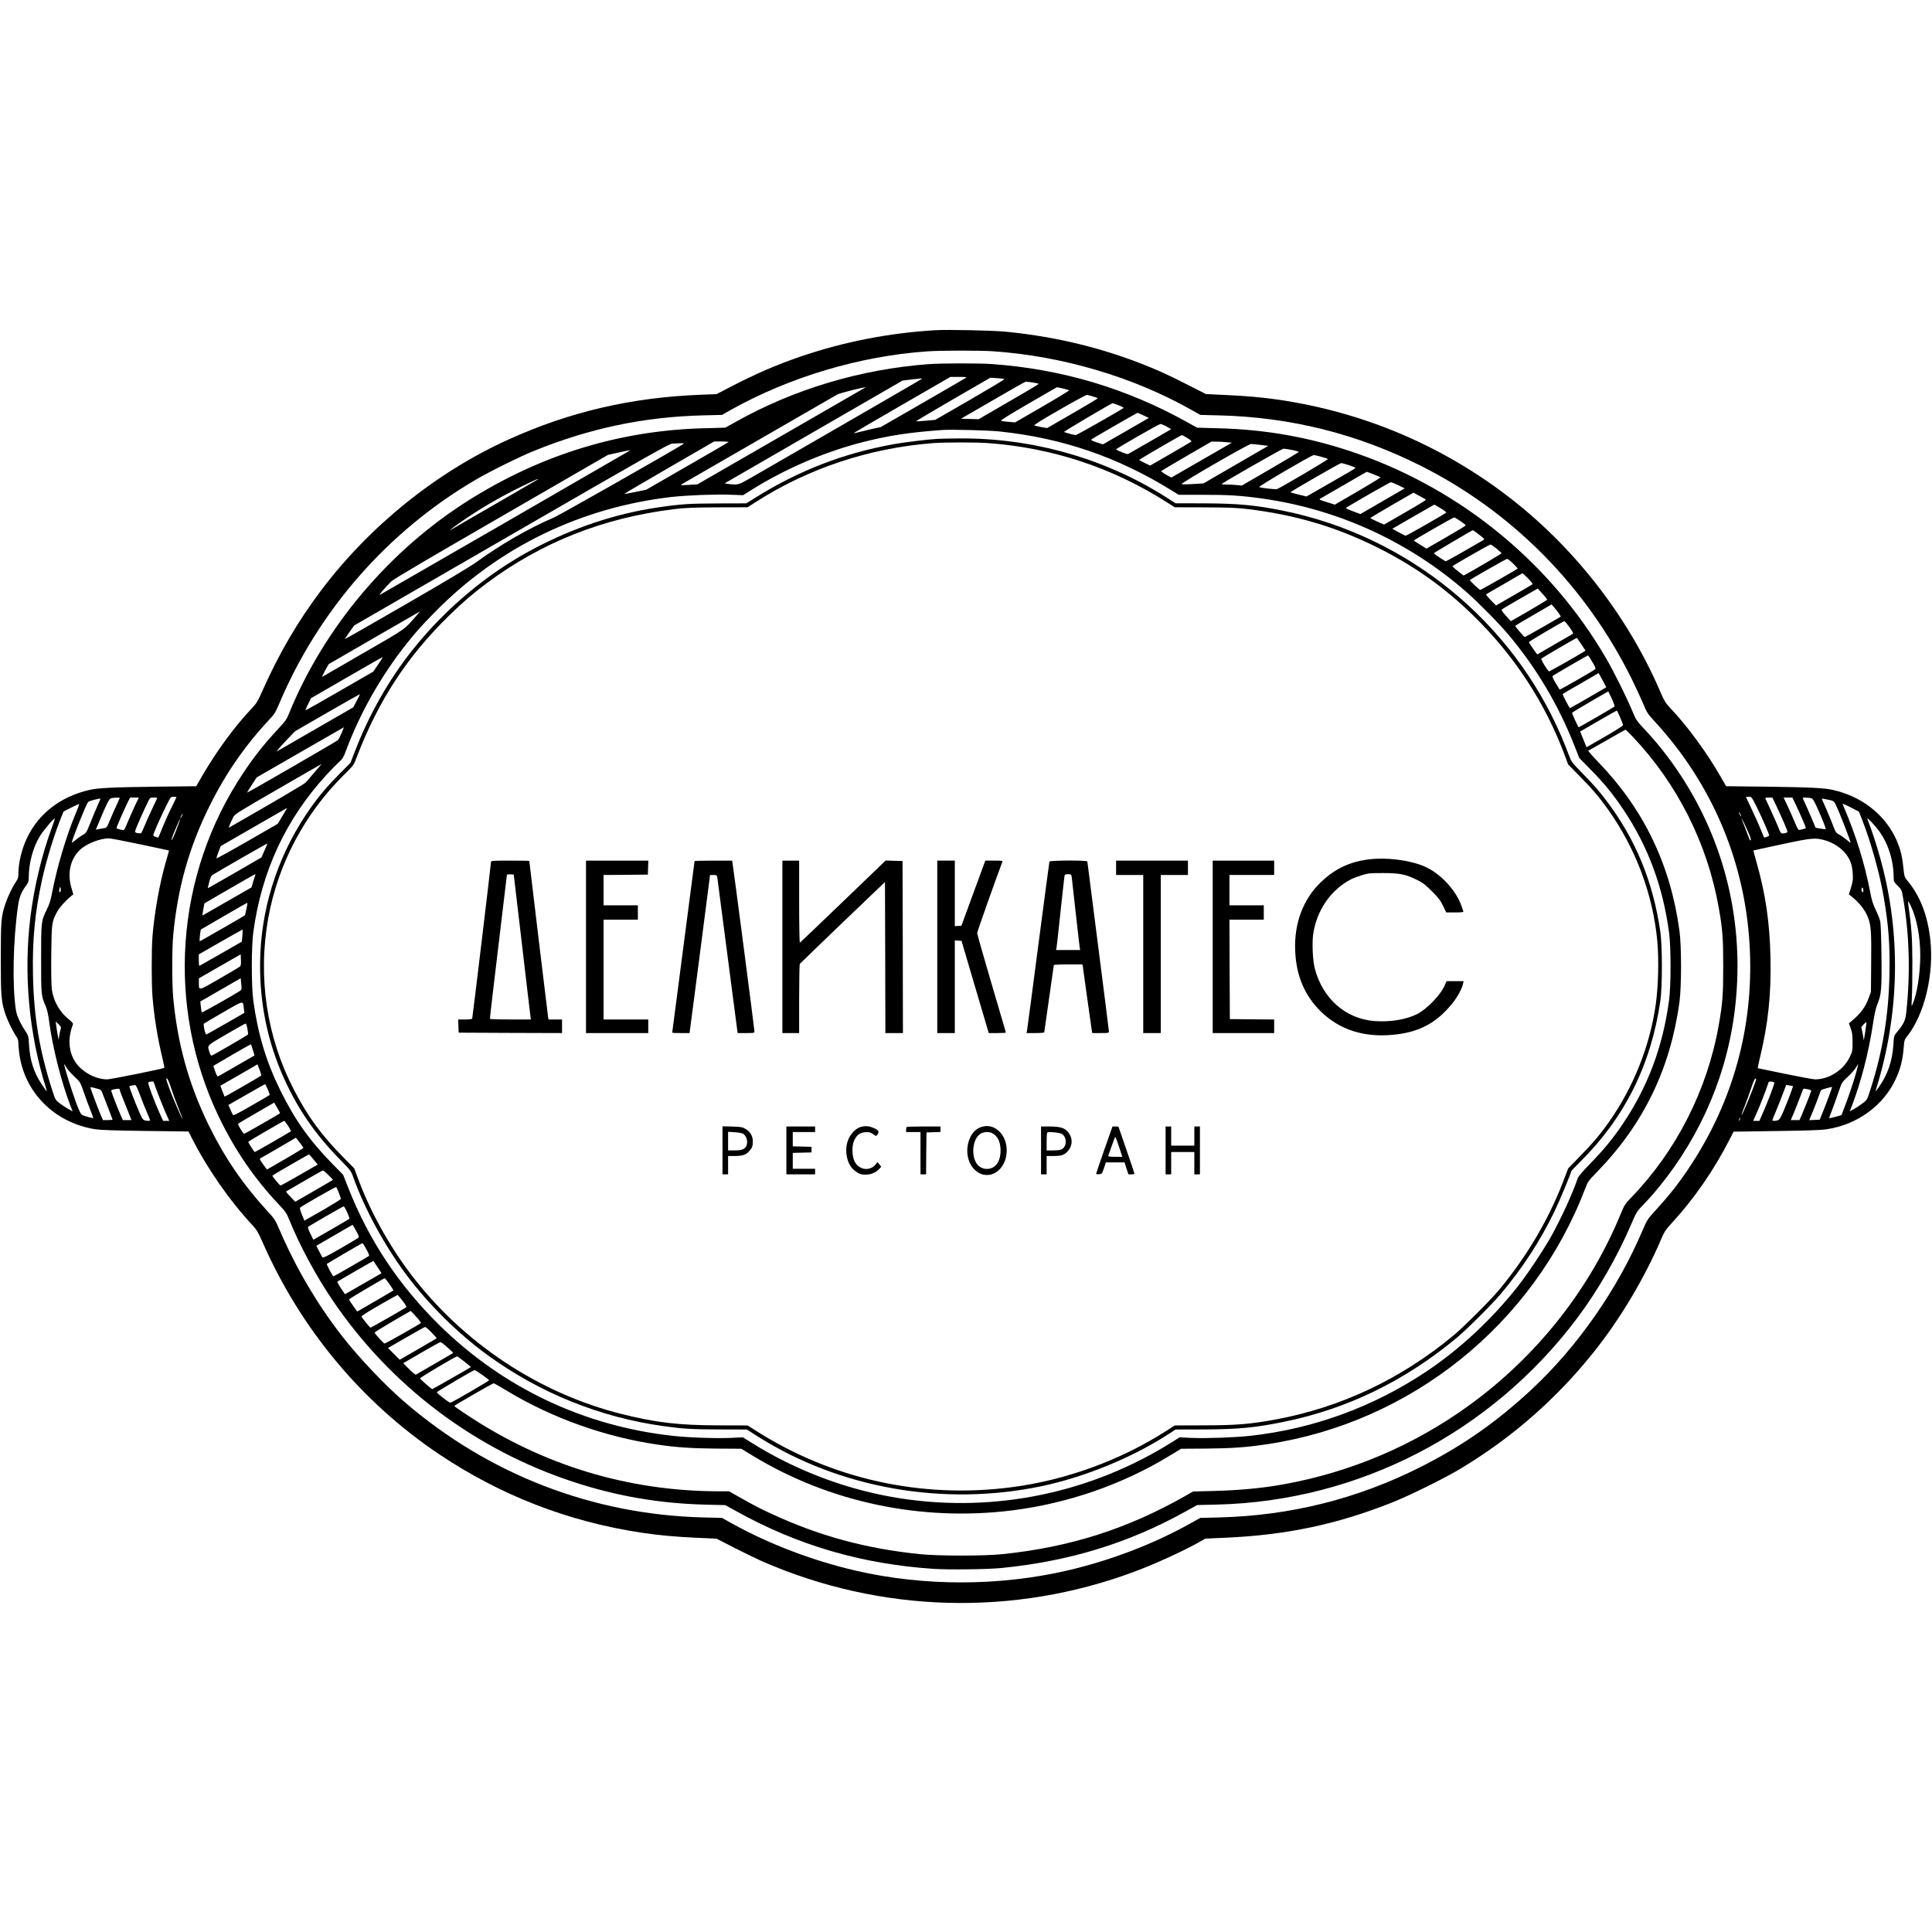 <?xml version="1.0" standalone="no"?>
<!DOCTYPE svg PUBLIC "-//W3C//DTD SVG 20010904//EN"
 "http://www.w3.org/TR/2001/REC-SVG-20010904/DTD/svg10.dtd">
<svg version="1.0" xmlns="http://www.w3.org/2000/svg"
 width="2420pt" height="2420pt" viewBox="0 0 2420 2420"
 preserveAspectRatio="xMidYMid meet">
<g transform="translate(0,2420) scale(0.1,-0.1)"
fill="#000000" stroke="none">
<path d="M11720 20064 c-589 -35 -1150 -145 -1701 -333 -296 -102 -553 -213
-869 -377 l-175 -91 -185 -7 c-876 -33 -1650 -212 -2420 -561 -900 -407 -1737
-1080 -2346 -1888 -292 -387 -526 -786 -734 -1254 -62 -139 -76 -162 -137
-227 -212 -223 -432 -523 -613 -832 l-82 -142 -517 -6 c-539 -7 -715 -16 -822
-41 -360 -83 -635 -295 -780 -600 -69 -146 -109 -315 -109 -463 0 -32 -8 -55
-30 -87 -44 -64 -104 -189 -134 -280 -51 -153 -56 -211 -56 -686 0 -473 6
-540 60 -699 27 -78 91 -209 131 -267 21 -30 29 -54 29 -85 0 -24 5 -82 11
-128 61 -492 442 -874 952 -955 67 -10 240 -16 630 -21 l538 -7 36 -71 c194
-385 472 -787 763 -1100 57 -62 73 -89 129 -216 475 -1083 1241 -2003 2209
-2654 771 -517 1621 -847 2542 -985 213 -32 414 -50 685 -63 l250 -11 220
-113 c121 -62 279 -138 350 -170 1487 -650 3157 -696 4674 -127 264 99 610
258 817 375 l60 35 260 12 c760 34 1389 167 2074 438 210 82 660 304 855 421
645 386 1200 870 1671 1457 334 416 643 934 854 1429 36 86 54 112 125 190
286 311 532 666 731 1056 l49 95 535 8 c384 5 562 11 631 22 384 58 712 297
865 630 60 130 88 243 100 400 6 81 10 94 39 130 219 272 342 777 294 1213
-33 304 -127 548 -284 737 -41 50 -41 51 -54 170 -15 155 -47 268 -107 388
-149 293 -425 502 -773 582 -107 25 -283 34 -823 41 l-517 6 -67 117 c-171
299 -418 637 -635 865 -58 62 -73 87 -120 196 -415 969 -1107 1850 -1954 2486
-833 626 -1795 1026 -2835 1178 -191 28 -392 46 -650 58 l-255 12 -220 112
c-121 62 -278 138 -350 170 -613 268 -1250 432 -1935 499 -157 16 -728 28
-880 19z m720 -264 c869 -60 1755 -322 2485 -735 l110 -62 240 -6 c892 -23
1719 -230 2515 -628 1151 -577 2075 -1511 2652 -2680 47 -96 109 -230 138
-298 49 -119 56 -129 153 -235 728 -793 1141 -1790 1186 -2864 41 -964 -211
-1879 -737 -2682 -141 -217 -262 -371 -458 -585 -86 -95 -94 -107 -149 -235
-313 -738 -812 -1454 -1387 -1991 -440 -410 -870 -710 -1393 -974 -789 -398
-1624 -608 -2515 -632 l-245 -6 -135 -75 c-460 -256 -1001 -462 -1540 -586
-853 -196 -1789 -196 -2640 0 -540 125 -1086 333 -1551 591 l-126 70 -239 6
c-1382 36 -2675 535 -3729 1439 -247 211 -578 560 -791 833 -310 397 -581 859
-787 1340 -48 112 -57 127 -152 230 -306 335 -534 669 -730 1070 -250 510
-393 1024 -446 1605 -15 162 -15 610 0 770 54 590 197 1100 451 1615 205 415
448 766 761 1100 57 61 72 86 118 195 496 1170 1360 2156 2456 2799 176 104
558 293 735 364 698 283 1375 425 2109 444 l244 6 112 63 c738 413 1616 674
2460 733 174 12 656 12 825 1z m-10230 -5585 c0 -3 -26 -58 -58 -123 -33 -64
-83 -175 -112 -247 -30 -71 -55 -131 -55 -133 -5 -9 -65 13 -65 24 0 25 100
250 188 422 30 58 34 62 67 62 19 0 35 -2 35 -5z m19789 -112 c69 -139 161
-348 161 -367 0 -11 -59 -32 -65 -24 -1 2 -18 46 -40 98 -21 52 -71 164 -111
249 -41 85 -74 156 -74 157 0 2 16 4 35 4 35 0 35 -1 94 -117z m-20499 103 c0
-2 -19 -46 -43 -97 -24 -52 -61 -135 -81 -185 -37 -89 -39 -92 -74 -98 -21 -3
-52 -8 -70 -12 l-32 -7 40 96 c95 229 127 291 151 298 26 8 109 11 109 5z
m186 -108 c-29 -62 -70 -155 -91 -206 -38 -93 -38 -93 -69 -87 -52 11 -66 16
-66 25 0 13 95 230 136 313 l34 67 54 0 55 0 -53 -112z m284 109 c0 -2 -27
-61 -60 -130 -33 -70 -76 -166 -96 -214 -20 -49 -40 -92 -44 -97 -5 -5 -25 -5
-45 -2 -33 7 -36 10 -30 33 6 27 119 283 161 364 24 48 26 49 69 49 25 0 45
-2 45 -3z m20284 -109 c61 -129 136 -302 136 -316 0 -11 -33 -22 -65 -22 -15
0 -26 14 -44 63 -13 34 -55 130 -93 212 -38 83 -72 156 -75 163 -4 8 8 12 41
12 l46 0 54 -112z m248 5 c55 -117 118 -263 118 -274 0 -4 -15 -10 -32 -14
-18 -4 -40 -8 -49 -11 -12 -3 -25 18 -54 88 -21 51 -62 144 -91 206 l-53 112
55 0 55 0 51 -107z m186 99 c17 -5 35 -33 71 -112 61 -134 115 -269 109 -275
-2 -3 -32 0 -65 6 l-61 11 -42 101 c-24 56 -60 140 -81 186 -22 46 -39 85 -39
87 0 6 83 3 108 -4z m-21464 -88 c-20 -43 -60 -139 -89 -213 -51 -128 -55
-134 -96 -158 -24 -13 -65 -42 -91 -64 -27 -22 -48 -37 -48 -32 0 32 175 469
203 507 10 13 144 49 155 41 1 -1 -14 -37 -34 -81z m21699 64 c43 -9 50 -15
71 -57 44 -88 186 -453 186 -478 0 -2 -25 17 -55 42 -31 25 -72 54 -93 64 -32
17 -41 29 -66 97 -16 44 -55 139 -87 212 -33 73 -59 135 -59 136 0 4 42 -2
103 -16z m-21980 -180 c-115 -278 -228 -658 -288 -968 -20 -106 -35 -155 -70
-225 -70 -144 -70 -148 -70 -620 0 -456 0 -454 60 -595 15 -34 30 -103 40
-180 42 -326 152 -761 268 -1063 l27 -68 -58 32 c-31 18 -80 50 -108 72 -51
40 -51 40 -98 186 -154 487 -223 904 -233 1421 -9 445 26 798 118 1210 54 241
154 564 237 765 l28 70 94 48 c51 26 97 47 101 47 4 0 -17 -60 -48 -132z
m22262 77 l80 -42 37 -94 c110 -277 223 -681 272 -969 62 -357 81 -612 73
-978 -10 -504 -84 -956 -233 -1423 -46 -145 -46 -146 -98 -185 -28 -22 -77
-55 -108 -73 l-58 -32 26 68 c116 304 208 659 263 1018 20 133 37 209 56 255
51 120 57 194 52 614 -3 253 -9 398 -17 431 -6 28 -32 91 -56 140 -34 70 -49
120 -69 225 -68 353 -181 717 -330 1063 l-16 39 23 -7 c13 -4 59 -26 103 -50z
m-1396 -100 c0 -5 -6 1 -14 15 -8 14 -14 30 -14 35 0 6 6 -1 14 -15 8 -14 14
-29 14 -35z m-19533 -2 c-8 -15 -15 -25 -16 -21 0 12 23 58 27 54 3 -2 -2 -17
-11 -33z m19635 -225 c16 -38 24 -70 18 -73 -5 -4 -12 2 -15 12 -4 10 -27 70
-51 133 -25 63 -47 122 -49 130 -7 24 66 -128 97 -202z m-21261 87 c-126 -339
-224 -749 -270 -1129 -86 -708 -18 -1451 194 -2128 8 -27 13 -48 11 -48 -2 0
-31 40 -63 89 -99 148 -148 301 -159 501 -6 103 -6 106 -49 171 -61 92 -103
186 -114 253 -48 296 -37 880 26 1311 16 113 41 173 109 264 20 28 25 47 25
90 0 177 52 372 136 512 44 73 181 236 190 226 2 -2 -14 -53 -36 -112z m22881
-36 c121 -163 189 -377 189 -599 0 -40 5 -49 50 -95 48 -48 51 -55 65 -135 81
-455 96 -950 44 -1440 -12 -113 -28 -150 -119 -260 -37 -44 -37 -47 -44 -159
-13 -199 -70 -369 -177 -521 -23 -33 -43 -60 -45 -60 -2 0 4 21 12 48 276 897
305 1836 83 2732 -48 191 -106 381 -160 528 -22 56 -39 105 -39 109 0 14 93
-84 141 -148z m-21323 4 c-28 -73 -55 -130 -59 -127 -4 2 11 51 35 107 54 126
68 158 72 154 2 -1 -20 -62 -48 -134z m-452 -179 c197 -42 360 -76 361 -77 0
-1 -16 -63 -38 -137 -80 -276 -145 -642 -169 -939 -13 -171 -13 -599 0 -756
21 -252 64 -519 122 -758 17 -70 29 -130 26 -133 -11 -11 -671 -144 -715 -144
-145 0 -316 92 -398 215 -87 132 -98 300 -31 475 4 10 -13 30 -50 60 -117 93
-195 230 -215 378 -6 49 -9 217 -7 438 5 394 6 405 71 528 30 57 107 144 174
198 l31 25 -24 84 c-55 189 -9 374 120 485 81 70 240 131 347 133 19 1 197
-33 395 -75z m21115 47 c95 -30 186 -89 242 -157 62 -76 88 -147 94 -256 5
-75 2 -98 -21 -174 l-27 -87 38 -30 c97 -78 168 -170 203 -264 36 -97 42 -176
38 -560 l-3 -368 -27 -73 c-41 -114 -100 -195 -206 -284 l-43 -36 23 -63 c18
-52 23 -85 23 -174 0 -106 -1 -113 -36 -186 -78 -163 -259 -279 -433 -279 -26
0 -197 32 -380 70 -184 39 -336 70 -338 70 -3 0 10 62 28 137 102 423 140 784
131 1238 -9 449 -62 813 -178 1215 -21 74 -37 135 -36 137 2 1 160 36 353 77
385 83 426 86 555 47z m-22115 -640 c-14 -18 -20 2 -11 37 l8 27 7 -25 c4 -14
2 -31 -4 -39z m22584 10 c0 -19 -3 -21 -14 -12 -8 6 -11 22 -8 37 6 31 22 13
22 -25z m593 -184 c77 -162 120 -390 120 -627 -1 -232 -41 -485 -97 -611 -14
-32 -14 -26 -8 86 4 66 6 264 6 440 -1 309 -10 436 -50 718 -4 26 -4 47 -2 47
3 0 17 -24 31 -53z m-23175 -1555 c-6 -21 -13 -57 -17 -82 l-7 -45 -12 65 c-6
36 -15 88 -18 115 l-7 50 36 -33 c33 -32 34 -36 25 -70z m22606 -23 l-18 -112
-13 78 c-8 44 -16 81 -18 84 -3 2 9 20 27 38 17 18 33 31 36 29 2 -3 -4 -55
-14 -117z m-22530 -453 c14 -24 58 -74 99 -112 73 -69 73 -69 116 -194 24 -69
61 -169 83 -224 21 -54 38 -100 36 -101 -5 -4 -110 25 -136 38 -19 9 -35 40
-74 142 -63 169 -164 495 -153 495 2 0 15 -20 29 -44z m22420 -46 c-33 -120
-96 -311 -147 -441 l-41 -107 -75 -21 c-41 -11 -77 -19 -78 -17 -2 2 16 54 41
117 24 63 60 163 80 224 37 109 38 110 112 178 41 38 86 89 100 113 14 24 27
44 29 44 2 0 -8 -41 -21 -90z m-21111 -208 c21 -64 62 -178 92 -252 30 -74 53
-135 51 -137 -4 -5 -115 250 -156 360 -52 140 -54 147 -38 147 8 0 28 -47 51
-118z m19851 96 c-32 -105 -172 -443 -180 -435 -2 2 16 53 40 113 24 60 61
162 82 227 24 73 43 117 52 117 9 0 11 -7 6 -22z m-20049 -78 c20 -61 108
-282 149 -372 l26 -58 -39 0 -38 0 -40 88 c-65 142 -155 384 -146 392 10 11
56 18 64 11 4 -4 15 -31 24 -61z m20280 50 c6 -10 -75 -224 -140 -372 l-47
-108 -39 0 -39 0 26 58 c61 136 116 275 168 428 4 12 63 7 71 -6z m-20475
-147 c24 -65 63 -163 87 -218 24 -55 43 -103 43 -107 0 -11 -44 -10 -73 1 -19
7 -35 35 -71 121 -49 114 -116 290 -116 302 0 6 27 12 71 17 11 1 28 -32 59
-116z m20708 102 c4 -4 -62 -182 -114 -303 -36 -87 -54 -116 -72 -123 -28 -11
-72 -12 -72 -1 0 4 22 59 49 122 26 63 65 161 86 218 l39 103 40 -7 c23 -3 42
-7 44 -9z m-21176 -86 c61 -155 128 -329 128 -333 0 -3 -27 -6 -60 -6 l-60 0
-26 58 c-23 53 -114 291 -128 338 -6 20 -6 20 61 3 66 -16 69 -18 85 -60z
m21619 -61 c-27 -73 -63 -164 -79 -203 l-28 -70 -66 -3 -66 -3 53 128 c28 70
60 153 70 183 9 30 21 59 26 65 8 8 130 43 137 39 2 -1 -19 -62 -47 -136z
m-21401 99 c0 -7 33 -94 74 -194 l73 -183 -54 0 -54 0 -26 58 c-28 62 -107
264 -117 298 -6 19 -1 23 41 31 52 10 63 8 63 -10z m21184 -21 c-10 -32 -90
-234 -118 -298 l-26 -58 -54 0 -55 0 34 79 c18 44 49 121 69 173 19 51 39 105
45 119 9 26 11 26 60 16 46 -9 51 -12 45 -31z m-893 -353 c-12 -20 -14 -14 -5
12 4 9 9 14 11 11 3 -2 0 -13 -6 -23z"/>
<path d="M11635 19639 c-852 -63 -1689 -313 -2417 -722 l-133 -74 -255 -7
c-1049 -25 -2033 -323 -2944 -893 -1004 -627 -1827 -1601 -2266 -2681 -28 -69
-47 -97 -120 -175 -192 -207 -311 -356 -456 -574 -852 -1275 -966 -2926 -300
-4308 201 -416 441 -766 752 -1096 80 -85 95 -106 126 -185 128 -318 337 -707
546 -1014 730 -1075 1786 -1870 3020 -2274 539 -177 1073 -268 1647 -283 l250
-6 130 -72 c772 -430 1577 -666 2475 -726 193 -13 686 -7 860 11 847 85 1582
310 2290 702 l155 86 250 6 c1776 43 3435 902 4511 2336 259 345 502 767 678
1179 65 151 68 156 154 245 267 278 519 637 706 1006 281 554 436 1144 465
1775 47 1028 -258 2015 -877 2835 -102 134 -168 212 -302 356 -80 86 -88 98
-139 220 -67 161 -225 479 -321 644 -691 1191 -1807 2110 -3120 2569 -574 200
-1134 302 -1750 317 l-255 7 -130 72 c-759 422 -1567 662 -2440 725 -161 11
-629 11 -790 -1z m470 -168 c-6 -4 -249 -146 -541 -314 l-531 -306 -114 -25
c-63 -15 -139 -33 -169 -41 -30 -8 -55 -13 -57 -11 -2 2 270 161 604 354 l608
351 105 0 c58 1 100 -3 95 -8z m477 -20 c4 -3 -190 -119 -430 -258 l-437 -252
-119 -11 c-65 -6 -120 -9 -122 -7 -2 2 206 126 463 275 l468 271 85 -6 c47 -3
88 -8 92 -12z m-1047 -4 c-11 -8 -459 -267 -995 -577 -536 -310 -1044 -603
-1128 -651 -164 -95 -168 -96 -287 -81 l-49 7 1114 644 1115 644 100 12 c55 7
111 13 125 14 23 1 24 0 5 -12z m1400 -38 c41 -6 75 -14 75 -18 0 -4 -169
-105 -376 -224 l-376 -218 -111 3 -110 3 399 231 c219 128 404 232 411 233 7
1 46 -4 88 -10z m-2096 -63 c-2 -2 -476 -275 -1054 -608 l-1050 -605 -110 -7
c-87 -5 -106 -3 -90 6 79 46 1935 1117 1952 1126 36 20 369 103 352 88z m2474
-12 c40 -9 75 -19 79 -23 4 -3 -147 -95 -335 -204 l-342 -198 -80 7 c-44 3
-87 9 -96 13 -11 4 101 74 340 213 196 113 357 207 359 207 2 1 35 -6 75 -15z
m380 -101 c31 -9 57 -19 57 -22 0 -4 -143 -89 -317 -190 l-317 -183 -71 12
c-38 8 -78 16 -88 20 -13 4 73 59 315 198 197 114 339 190 348 186 8 -3 41
-12 73 -21z m317 -109 c39 -15 68 -30 63 -34 -21 -20 -585 -340 -598 -340 -20
0 -138 32 -147 40 -6 4 595 360 609 360 1 0 34 -12 73 -26z m313 -127 l67 -32
-287 -166 -288 -165 -78 25 c-60 20 -74 28 -65 37 15 14 571 334 578 333 3 0
35 -15 73 -32z m290 -140 l57 -33 -267 -155 c-147 -84 -271 -156 -275 -157
-10 -5 -148 50 -148 59 0 10 535 317 555 318 11 0 46 -14 78 -32z m-2098 -61
c790 -82 1492 -323 2165 -742 l85 -52 300 0 c326 1 486 -10 755 -48 947 -135
1833 -542 2551 -1172 148 -130 412 -398 528 -537 347 -415 617 -869 816 -1370
l67 -170 128 -130 c183 -185 292 -319 427 -520 308 -461 493 -962 570 -1540
24 -183 24 -657 0 -840 -78 -588 -268 -1093 -588 -1565 -115 -170 -236 -317
-400 -485 -107 -110 -149 -161 -159 -190 -56 -171 -212 -512 -335 -730 -102
-180 -308 -488 -427 -636 -326 -409 -717 -771 -1128 -1046 -667 -446 -1419
-721 -2210 -808 -194 -21 -550 -34 -735 -26 l-150 7 -90 -57 c-1013 -638
-2215 -889 -3396 -709 -664 101 -1315 345 -1894 710 l-90 56 -155 -7 c-186 -8
-532 4 -725 26 -1114 123 -2121 601 -2919 1384 -509 501 -884 1064 -1141 1716
l-67 170 -128 130 c-292 297 -477 557 -660 930 -177 360 -279 701 -337 1120
-25 185 -25 675 0 860 105 765 408 1416 919 1972 51 56 118 124 149 152 49 44
60 62 89 138 179 482 443 948 771 1360 117 146 177 213 343 382 796 813 1825
1314 2969 1446 189 21 535 35 731 28 l164 -6 103 65 c431 270 925 481 1408
603 328 82 566 118 986 149 105 8 576 -4 710 -18z m2357 -82 c33 -20 56 -40
51 -44 -4 -5 -122 -74 -262 -155 l-255 -147 -68 33 c-37 18 -68 35 -68 38 0 7
521 310 534 311 4 0 35 -16 68 -36z m-5747 -52 c-6 -5 -239 -141 -520 -302
l-510 -294 -135 -28 c-74 -15 -138 -27 -142 -26 -3 2 249 150 560 330 l567
328 95 0 c51 0 90 -4 85 -8z m6237 -1 l68 -6 -163 -94 c-89 -51 -260 -149
-379 -218 l-216 -125 -67 37 c-37 21 -63 41 -58 46 4 4 148 89 318 188 l310
180 60 -1 c33 0 90 -3 127 -7z m-6807 -25 c-88 -60 -1550 -891 -1620 -920
-308 -131 -663 -335 -975 -562 -72 -52 -400 -248 -875 -522 -418 -242 -762
-438 -764 -436 -2 2 23 40 56 86 l59 83 1968 1137 c1705 985 1975 1138 2015
1141 25 2 71 4 101 5 48 2 52 1 35 -12z m7235 -9 l95 -12 -405 -235 -405 -235
-133 -8 c-75 -5 -138 -5 -142 -1 -12 12 838 503 870 503 14 0 68 -6 120 -12z
m393 -63 c48 -9 87 -20 85 -25 -2 -5 -163 -102 -358 -215 l-355 -206 -59 6
c-32 3 -91 6 -130 7 -70 0 -71 0 -47 17 71 50 739 430 756 431 11 1 60 -6 108
-15z m-8294 -8 c-5 -5 -3091 -1786 -3129 -1806 -26 -14 60 87 142 168 31 30
442 272 1379 813 l1334 771 125 28 c123 28 158 34 149 26z m8660 -77 c42 -12
80 -24 84 -29 7 -6 -587 -357 -637 -376 -18 -7 -202 14 -223 25 -15 8 652 398
681 400 11 1 54 -8 95 -20z m348 -106 c46 -15 83 -30 83 -33 0 -3 -39 -28 -87
-56 -49 -28 -187 -107 -308 -177 l-220 -126 -99 24 c-54 14 -100 26 -102 28
-6 6 619 366 635 366 8 1 52 -11 98 -26z m308 -114 c44 -18 83 -35 87 -38 4
-3 -123 -81 -283 -174 l-289 -168 -102 32 c-96 30 -100 32 -77 45 13 7 148 85
299 173 151 88 277 160 280 161 3 0 41 -14 85 -31z m-10466 -63 c-2 -2 -236
-137 -519 -301 -283 -163 -530 -306 -547 -317 -73 -44 -25 -4 95 80 246 171
475 305 767 449 164 80 221 105 204 89z m10776 -74 l80 -39 -25 -15 c-14 -9
-139 -81 -278 -161 l-252 -146 -96 36 c-92 35 -95 37 -72 50 191 115 537 311
548 312 9 1 52 -16 95 -37z m347 -181 c3 -3 -113 -75 -260 -159 l-266 -153
-83 37 c-46 21 -86 40 -88 44 -2 3 119 76 268 162 l272 157 75 -41 c41 -22 78
-43 82 -47z m183 -107 c41 -25 73 -49 70 -54 -8 -13 -493 -290 -507 -290 -7 0
-48 20 -91 44 l-77 43 262 151 c145 83 264 152 265 152 1 0 36 -21 78 -46z
m247 -161 c38 -25 68 -50 68 -54 0 -4 -111 -71 -246 -149 l-246 -142 -79 49
c-43 26 -79 50 -79 53 1 7 492 289 505 289 5 1 40 -20 77 -46z m235 -170 c64
-49 72 -58 56 -66 -10 -6 -118 -68 -240 -139 -122 -70 -227 -128 -233 -128
-12 0 -149 92 -150 100 0 5 477 287 489 289 2 1 37 -25 78 -56z m219 -175 c34
-29 63 -55 63 -58 1 -5 -356 -215 -444 -262 l-33 -17 -71 56 c-40 30 -69 58
-66 62 15 15 461 270 474 270 7 1 42 -23 77 -51z m207 -187 c34 -33 60 -62 57
-64 -14 -12 -461 -267 -468 -267 -12 1 -136 119 -131 124 15 15 456 266 467
266 8 0 42 -27 75 -59z m187 -186 c40 -40 61 -68 55 -74 -6 -5 -110 -66 -233
-137 l-223 -128 -67 68 c-37 38 -62 70 -57 72 6 3 109 62 230 133 121 71 222
130 225 130 3 1 35 -28 70 -64z m240 -265 c0 -5 -102 -67 -227 -140 l-228
-131 -62 68 c-47 52 -59 71 -50 79 7 7 110 68 230 137 l219 125 59 -65 c32
-36 59 -69 59 -73z m146 -173 c15 -20 25 -39 23 -41 -13 -11 -443 -256 -450
-256 -8 0 -119 130 -119 140 0 3 102 65 228 137 l227 132 32 -37 c18 -20 44
-54 59 -75z m-14314 -34 c-148 -171 -121 -152 -662 -464 -278 -160 -509 -294
-514 -297 -5 -3 11 32 35 77 l46 82 569 329 c313 181 571 330 572 330 2 0 -19
-26 -46 -57z m14447 -139 c43 -61 52 -78 40 -85 -8 -4 -111 -64 -229 -132
l-215 -125 -53 74 c-29 40 -52 77 -51 81 1 9 429 261 444 262 6 0 34 -34 64
-75z m148 -214 l53 -80 -38 -23 c-91 -57 -410 -237 -418 -237 -15 1 -107 151
-98 160 11 11 437 260 444 260 3 0 29 -36 57 -80z m138 -221 c40 -68 46 -83
34 -93 -18 -17 -440 -259 -443 -254 -2 2 -24 38 -50 82 -33 54 -44 82 -37 89
12 12 433 257 443 257 3 0 27 -36 53 -81z m-15207 -30 l-63 -92 -423 -244
c-233 -135 -425 -243 -427 -241 -1 2 14 36 34 77 l36 75 445 257 c245 142 449
258 453 258 4 1 -20 -40 -55 -90z m15358 -241 l24 -47 -33 -19 c-71 -43 -417
-242 -421 -242 -8 0 -98 172 -92 177 3 3 105 63 228 133 l222 129 24 -42 c13
-23 35 -63 48 -89z m128 -288 c-10 -9 -443 -260 -449 -260 -7 0 -86 173 -83
182 2 4 104 66 228 138 l225 130 44 -91 c23 -50 39 -95 35 -99z m-15756 71
l-43 -81 -444 -256 c-244 -141 -460 -266 -480 -277 l-36 -22 22 30 c11 17 63
74 115 128 l93 97 405 234 c223 128 406 232 408 231 2 -2 -16 -39 -40 -84z
m15826 -207 c20 -47 36 -91 36 -98 0 -7 -89 -63 -197 -126 -109 -63 -212 -122
-229 -132 l-31 -18 -40 98 -40 99 226 131 c124 72 229 131 232 131 4 1 23 -38
43 -85z m-16015 -196 c-17 -40 -38 -80 -47 -89 -19 -18 -1133 -662 -1137 -657
-1 2 25 45 59 96 l61 94 545 314 c300 173 546 314 547 314 1 0 -12 -33 -28
-72z m16172 -46 c559 -589 936 -1338 1078 -2142 48 -271 56 -380 56 -735 0
-355 -8 -464 -56 -735 -143 -814 -534 -1581 -1101 -2165 -72 -75 -81 -88 -129
-205 -389 -944 -1051 -1780 -1894 -2391 -694 -504 -1487 -841 -2335 -993 -259
-47 -552 -74 -874 -82 l-251 -6 -80 -46 c-740 -422 -1455 -650 -2305 -739
-231 -24 -809 -24 -1040 0 -684 71 -1265 230 -1863 508 -159 74 -204 98 -403
210 l-121 69 -129 0 c-1138 2 -2205 326 -3156 958 -87 57 -158 107 -158 111 1
8 481 284 494 284 6 0 83 -44 171 -97 556 -336 1221 -574 1875 -670 241 -36
429 -48 740 -51 l315 -2 140 -85 c960 -585 2110 -828 3246 -688 701 87 1386
324 1979 685 l145 88 315 2 c324 3 507 16 770 56 1799 272 3328 1503 3977
3203 32 86 39 95 151 210 580 598 916 1292 1029 2126 26 193 26 698 0 890
-112 827 -447 1523 -1014 2111 -76 78 -133 144 -128 146 6 2 111 62 235 133
123 72 228 130 231 130 4 0 44 -40 90 -88z m-16510 -444 c-49 -57 -100 -115
-112 -130 -18 -20 -484 -293 -962 -565 -7 -4 21 64 58 137 15 31 78 70 558
347 298 172 543 313 545 313 1 0 -37 -46 -87 -102z m-402 -547 l-60 -100 -382
-220 c-210 -121 -383 -216 -385 -212 -2 5 10 41 25 81 l28 72 415 239 c228
131 415 239 417 239 1 0 -25 -45 -58 -99z m-226 -435 l-38 -86 -335 -194
c-184 -106 -336 -193 -337 -192 -1 1 7 35 17 76 13 53 26 79 41 90 47 31 684
397 687 394 2 -1 -13 -41 -35 -88z m-116 -310 c-3 -7 -15 -44 -26 -82 l-20
-69 -303 -174 c-167 -96 -306 -176 -309 -177 -6 -4 -4 19 12 101 l10 50 312
181 c172 100 316 182 321 183 4 1 6 -5 3 -13z m-97 -348 c0 -13 -29 -150 -32
-153 -8 -8 -560 -325 -565 -325 -8 0 6 144 15 148 4 2 133 77 287 167 252 147
295 171 295 163z m-64 -410 l-7 -73 -261 -150 c-144 -82 -265 -151 -270 -153
-4 -2 -8 29 -8 70 l0 73 273 157 c149 86 274 155 276 153 2 -2 0 -37 -3 -77z
m-28 -383 c-7 -7 -123 -76 -258 -154 -272 -156 -258 -154 -259 -51 l0 55 262
151 262 150 3 -70 c2 -47 -1 -73 -10 -81z m0 -305 c-62 -43 -474 -276 -479
-271 -4 3 -10 35 -13 71 l-7 65 253 146 253 146 7 -71 c7 -65 5 -72 -14 -86z
m46 -221 l7 -56 -233 -134 c-128 -74 -238 -135 -244 -137 -13 -3 -41 125 -30
136 4 4 114 68 244 144 263 151 244 148 256 47z m45 -253 c7 -36 10 -69 7 -74
-7 -11 -434 -259 -455 -264 -8 -2 -18 14 -27 42 -28 92 -43 76 211 224 127 74
235 135 241 135 6 1 16 -28 23 -63z m68 -266 l21 -70 -67 -39 c-322 -187 -385
-222 -394 -224 -5 -1 -20 28 -32 65 l-23 67 231 135 c128 74 235 135 238 135
3 1 15 -31 26 -69z m103 -323 c-9 -11 -454 -267 -457 -263 -1 1 -14 32 -28 69
l-25 67 82 47 c46 27 150 87 233 134 l150 87 26 -67 c14 -36 23 -70 19 -74z
m84 -172 c16 -36 26 -68 23 -71 -3 -3 -106 -64 -229 -134 -180 -104 -224 -126
-231 -114 -5 8 -19 39 -32 69 l-24 54 227 130 c125 72 229 131 232 131 3 0 18
-29 34 -65z m154 -300 c-8 -8 -439 -255 -449 -257 -11 -3 -81 111 -76 125 1 4
103 65 227 136 l224 130 39 -66 c21 -36 36 -67 35 -68z m100 -157 c23 -35 38
-66 34 -69 -12 -11 -443 -259 -450 -259 -8 0 -82 116 -82 127 1 8 438 262 451
263 4 0 25 -28 47 -62z m145 -208 c26 -33 47 -64 47 -68 0 -4 -89 -59 -197
-122 -109 -63 -212 -122 -229 -132 l-30 -18 -49 67 c-27 37 -45 68 -40 70 7 2
399 231 451 262 0 1 22 -26 47 -59z m144 -177 c13 -16 37 -44 53 -64 l30 -36
-229 -132 c-125 -72 -232 -131 -237 -130 -11 0 -108 118 -102 124 6 7 452 265
458 265 2 0 15 -12 27 -27z m217 -232 l58 -59 -83 -49 c-46 -27 -153 -89 -237
-138 l-154 -88 -61 63 c-34 34 -57 64 -52 67 6 2 109 62 230 133 121 71 225
129 230 129 6 1 37 -26 69 -58z m130 -222 c14 -36 26 -70 26 -76 0 -5 -89 -61
-197 -124 -109 -62 -212 -121 -229 -131 l-31 -18 -32 77 c-19 48 -28 80 -22
86 21 21 446 264 452 258 4 -3 19 -36 33 -72z m105 -244 c18 -42 31 -78 28
-81 -3 -3 -106 -64 -229 -135 l-223 -128 -37 76 c-21 42 -35 80 -30 84 13 13
437 258 447 258 6 1 25 -33 44 -74z m111 -231 c35 -63 40 -79 28 -89 -7 -6
-109 -67 -227 -135 -167 -96 -215 -119 -223 -109 -5 8 -24 43 -42 79 l-34 65
227 132 c124 72 227 132 228 132 0 1 20 -33 43 -75z m128 -230 c24 -42 40 -80
35 -84 -12 -12 -445 -261 -448 -258 -24 31 -86 151 -81 156 8 8 438 260 446
261 3 0 25 -33 48 -75z m141 -226 l50 -76 -187 -108 c-103 -59 -206 -118 -229
-131 l-42 -24 -52 77 c-29 43 -48 80 -43 81 5 2 108 62 229 133 121 70 221
127 222 126 1 0 24 -36 52 -78z m150 -214 c29 -41 51 -77 50 -78 -2 -2 -105
-62 -229 -134 l-225 -130 -52 72 c-29 39 -51 75 -50 81 3 8 434 264 447 264 3
0 29 -33 59 -75z m163 -207 c31 -40 53 -75 50 -79 -12 -12 -442 -258 -451
-258 -6 0 -50 52 -113 136 -6 8 62 53 219 143 125 72 230 131 233 131 3 -1 31
-33 62 -73z m230 -279 c-17 -16 -444 -258 -455 -257 -11 0 -118 118 -125 137
-1 4 100 67 225 140 l228 132 67 -72 c37 -40 64 -76 60 -80z m133 -118 c38
-38 67 -71 64 -74 -2 -2 -107 -63 -233 -136 l-229 -132 -73 73 -74 74 228 132
c125 72 232 132 237 132 6 1 42 -30 80 -69z m199 -187 c42 -36 74 -68 72 -70
-2 -2 -108 -65 -236 -138 l-233 -135 -26 19 c-14 11 -49 43 -78 73 l-52 53
227 132 c125 72 232 132 239 132 6 1 46 -29 87 -66z m214 -179 c46 -36 82 -67
80 -68 -11 -10 -478 -276 -484 -276 -9 0 -148 122 -153 134 -3 10 444 275 464
276 6 0 47 -30 93 -66z m222 -165 c47 -33 86 -64 87 -67 3 -8 -469 -282 -486
-282 -18 0 -173 120 -169 131 3 10 457 277 473 278 6 0 48 -27 95 -60z"/>
<path d="M11745 18703 c-119 -6 -430 -44 -564 -69 -624 -115 -1174 -328 -1715
-665 l-119 -74 -356 -1 c-359 -1 -465 -8 -750 -50 -532 -78 -1061 -255 -1562
-521 -570 -302 -1102 -747 -1516 -1269 -294 -371 -542 -808 -719 -1269 l-54
-140 -139 -140 c-152 -154 -252 -271 -359 -423 -384 -540 -604 -1182 -631
-1832 -21 -520 65 -1009 260 -1474 175 -415 400 -754 724 -1086 148 -151 152
-157 180 -235 140 -395 394 -861 669 -1228 277 -369 642 -730 1011 -999 655
-477 1411 -782 2210 -892 243 -34 351 -40 690 -41 l350 -1 135 -86 c1031 -653
2335 -881 3560 -623 544 115 1141 361 1590 654 l85 55 355 1 c435 2 638 21
1005 96 793 162 1511 511 2160 1050 125 104 434 411 547 544 275 324 503 674
682 1047 66 138 206 474 206 495 0 5 50 58 111 118 559 554 889 1215 1006
2015 26 179 26 690 0 870 -91 625 -307 1152 -671 1635 -91 122 -157 197 -306
350 -135 138 -137 141 -170 230 -18 50 -59 153 -92 230 -622 1449 -1936 2515
-3488 2828 -345 70 -561 90 -985 92 l-360 1 -135 86 c-755 477 -1665 734
-2575 726 -115 -1 -237 -3 -270 -5z m630 -53 c810 -59 1561 -308 2245 -744
l95 -60 375 -1 c317 -2 402 -5 550 -23 594 -73 1097 -223 1610 -478 464 -232
838 -497 1204 -854 519 -506 905 -1099 1152 -1767 l36 -98 138 -140 c162 -164
251 -268 359 -420 350 -491 566 -1067 621 -1660 20 -220 12 -561 -20 -785 -73
-518 -277 -1032 -580 -1465 -109 -156 -209 -275 -366 -435 l-151 -155 -36 -95
c-191 -516 -466 -988 -828 -1425 -107 -129 -445 -467 -574 -574 -656 -544
-1407 -899 -2220 -1050 -323 -60 -496 -74 -905 -75 l-365 -1 -95 -61 c-576
-372 -1267 -625 -1950 -713 -1130 -147 -2255 102 -3210 713 l-95 61 -365 1
c-495 1 -777 34 -1205 140 -1045 260 -2000 894 -2657 1764 -273 362 -508 790
-660 1205 l-41 110 -138 140 c-276 281 -443 508 -614 839 -346 665 -458 1417
-324 2161 123 675 455 1303 948 1790 120 118 122 121 157 215 273 714 633
1266 1160 1780 176 171 289 269 468 403 689 514 1461 820 2346 929 148 18 233
21 550 23 l375 1 85 55 c659 427 1428 685 2230 748 154 12 534 12 695 1z"/>
<path d="M17235 13443 c-285 -15 -504 -110 -698 -301 -217 -213 -327 -510
-314 -847 12 -296 103 -530 284 -726 220 -238 514 -352 863 -336 367 18 601
130 815 390 66 79 130 196 141 255 l7 32 -107 0 -107 0 -20 -47 c-53 -124
-223 -302 -350 -366 -138 -69 -340 -102 -538 -86 -358 29 -645 283 -742 658
-26 100 -36 319 -20 431 44 300 224 559 478 688 23 12 81 34 130 49 82 25 101
27 268 27 209 0 281 -15 425 -86 71 -34 102 -58 186 -142 84 -84 107 -115 140
-183 l39 -82 108 0 c62 -1 107 3 107 9 0 5 -11 38 -24 74 -68 189 -245 385
-431 478 -150 76 -419 123 -640 111z"/>
<path d="M6150 13402 c0 -28 -230 -1946 -235 -1959 -3 -9 -31 -13 -90 -13
l-86 0 3 -82 3 -83 648 -3 647 -2 0 85 0 85 -85 0 -84 0 -6 33 c-4 26 -235
1941 -235 1953 0 2 -108 4 -240 4 -222 0 -240 -1 -240 -18z m387 -1022 c55
-476 104 -884 107 -907 l6 -43 -255 0 c-139 0 -256 3 -258 8 -2 4 45 408 104
897 59 490 108 896 108 903 1 9 14 12 44 10 l42 -3 102 -865z"/>
<path d="M7340 12340 l0 -1080 390 0 390 0 0 85 0 85 -280 0 -280 0 0 625 0
625 215 0 215 0 0 90 0 90 -215 0 -215 0 0 190 0 190 278 2 277 3 3 88 3 87
-391 0 -390 0 0 -1080z"/>
<path d="M8700 13414 c0 -3 -63 -487 -140 -1075 -77 -588 -140 -1072 -140
-1074 0 -3 49 -5 109 -5 l108 0 15 113 c9 61 66 507 129 990 l113 877 43 0
c40 0 42 -2 48 -32 3 -18 59 -449 125 -958 66 -509 122 -940 125 -957 l6 -33
104 0 c102 0 105 1 105 23 0 24 -267 2077 -276 2115 l-4 22 -235 0 c-129 0
-235 -3 -235 -6z"/>
<path d="M9800 12340 l0 -1080 105 0 105 0 0 428 c0 235 4 432 8 438 4 6 246
239 537 519 l530 507 3 -946 2 -946 110 0 110 0 -2 1078 -3 1077 -106 3 -106
3 -533 -513 c-293 -282 -537 -514 -541 -516 -5 -2 -9 228 -9 512 l0 516 -105
0 -105 0 0 -1080z"/>
<path d="M11740 12340 l0 -1080 110 0 110 0 0 581 0 580 42 -3 42 -3 170 -577
171 -578 108 0 c59 0 107 3 107 6 0 3 -81 279 -180 613 -99 335 -180 620 -180
634 0 18 249 720 315 890 7 16 -2 17 -103 17 l-110 0 -56 -152 c-31 -84 -98
-268 -150 -408 l-93 -255 -41 -3 -42 -3 0 410 0 411 -110 0 -110 0 0 -1080z"/>
<path d="M13145 13408 c-2 -7 -65 -481 -140 -1053 -74 -572 -138 -1052 -141
-1067 l-6 -28 111 0 c63 0 111 4 111 9 0 6 27 195 60 421 33 226 60 415 60
421 0 5 74 9 179 9 l179 0 6 -32 c3 -18 28 -199 56 -403 28 -203 53 -382 56
-397 l6 -28 104 0 c100 0 104 1 104 22 0 12 -61 493 -135 1069 -74 576 -135
1053 -135 1058 0 17 -469 15 -475 -1z m280 -200 c3 -24 26 -225 50 -448 25
-223 47 -417 50 -432 l5 -28 -151 0 -151 0 6 28 c3 15 26 223 51 462 26 239
48 441 51 448 2 7 20 12 43 12 39 0 40 -1 46 -42z"/>
<path d="M13980 13330 l0 -90 170 0 170 0 0 -990 0 -990 110 0 110 0 0 990 0
990 170 0 170 0 0 90 0 90 -450 0 -450 0 0 -90z"/>
<path d="M15190 12340 l0 -1080 385 0 385 0 0 85 0 85 -277 2 -278 3 -3 623
-2 622 215 0 215 0 0 90 0 90 -215 0 -215 0 0 190 0 190 280 0 280 0 0 90 0
90 -385 0 -385 0 0 -1080z"/>
<path d="M10785 10085 c-65 -17 -133 -87 -163 -168 -49 -130 -13 -303 78 -376
57 -45 82 -55 145 -54 68 1 123 24 167 70 l26 28 -23 30 -24 29 -21 -27 c-76
-96 -219 -72 -270 45 -29 68 -30 188 -2 250 32 71 72 101 139 106 50 3 63 0
96 -22 21 -14 39 -26 41 -26 2 0 11 12 21 26 20 32 9 49 -50 74 -59 26 -104
30 -160 15z"/>
<path d="M12320 10091 c-78 -16 -135 -65 -170 -144 -64 -144 -35 -317 67 -407
167 -146 393 -2 393 251 0 188 -138 331 -290 300z m108 -85 c70 -36 104 -108
105 -216 0 -97 -29 -167 -83 -205 -66 -46 -160 -32 -209 30 -81 104 -60 318
38 382 40 27 108 31 149 9z"/>
<path d="M9050 9791 l0 -301 35 0 35 0 0 115 0 115 84 0 c94 0 138 14 177 57
39 42 49 66 49 123 0 69 -31 124 -90 158 -41 25 -56 27 -167 31 l-123 3 0
-301z m258 208 c44 -27 64 -102 41 -152 -19 -42 -59 -57 -148 -57 l-81 0 0
116 0 117 83 -5 c46 -3 93 -12 105 -19z"/>
<path d="M9850 9790 l0 -300 180 0 180 0 0 35 0 35 -140 0 -140 0 0 100 0 99
118 3 117 3 0 35 0 35 -117 3 -118 3 0 89 0 90 140 0 140 0 0 35 0 35 -180 0
-180 0 0 -300z"/>
<path d="M11357 10083 c-4 -3 -7 -19 -7 -35 l0 -28 90 0 90 0 0 -265 0 -265
35 0 35 0 2 263 3 262 88 3 87 3 0 34 0 35 -208 0 c-115 0 -212 -3 -215 -7z"/>
<path d="M13040 9790 l0 -300 35 0 35 0 0 115 0 115 84 0 c95 0 128 9 169 48
64 60 78 147 37 220 -45 79 -102 102 -257 102 l-103 0 0 -300z m262 206 c65
-43 63 -157 -3 -192 -18 -9 -58 -14 -109 -14 l-80 0 0 108 c0 60 3 112 8 116
12 14 158 -1 184 -18z"/>
<path d="M13832 9797 c-56 -160 -102 -296 -102 -300 0 -5 17 -7 37 -5 36 3 37
4 61 76 l24 72 117 0 117 0 24 -75 24 -75 38 0 c21 0 38 4 38 9 0 6 -45 139
-100 297 -55 158 -100 289 -100 291 0 1 -17 3 -37 3 l-38 0 -103 -293z m185
38 l41 -125 -90 0 c-68 0 -89 3 -86 13 3 6 22 63 44 125 21 61 41 112 44 112
3 0 24 -56 47 -125z"/>
<path d="M14600 9790 l0 -300 35 0 35 0 0 140 0 140 145 0 145 0 0 -140 0
-140 35 0 35 0 0 300 0 300 -35 0 -35 0 0 -120 0 -120 -145 0 -145 0 0 120 0
120 -35 0 -35 0 0 -300z"/>
</g>
</svg>
